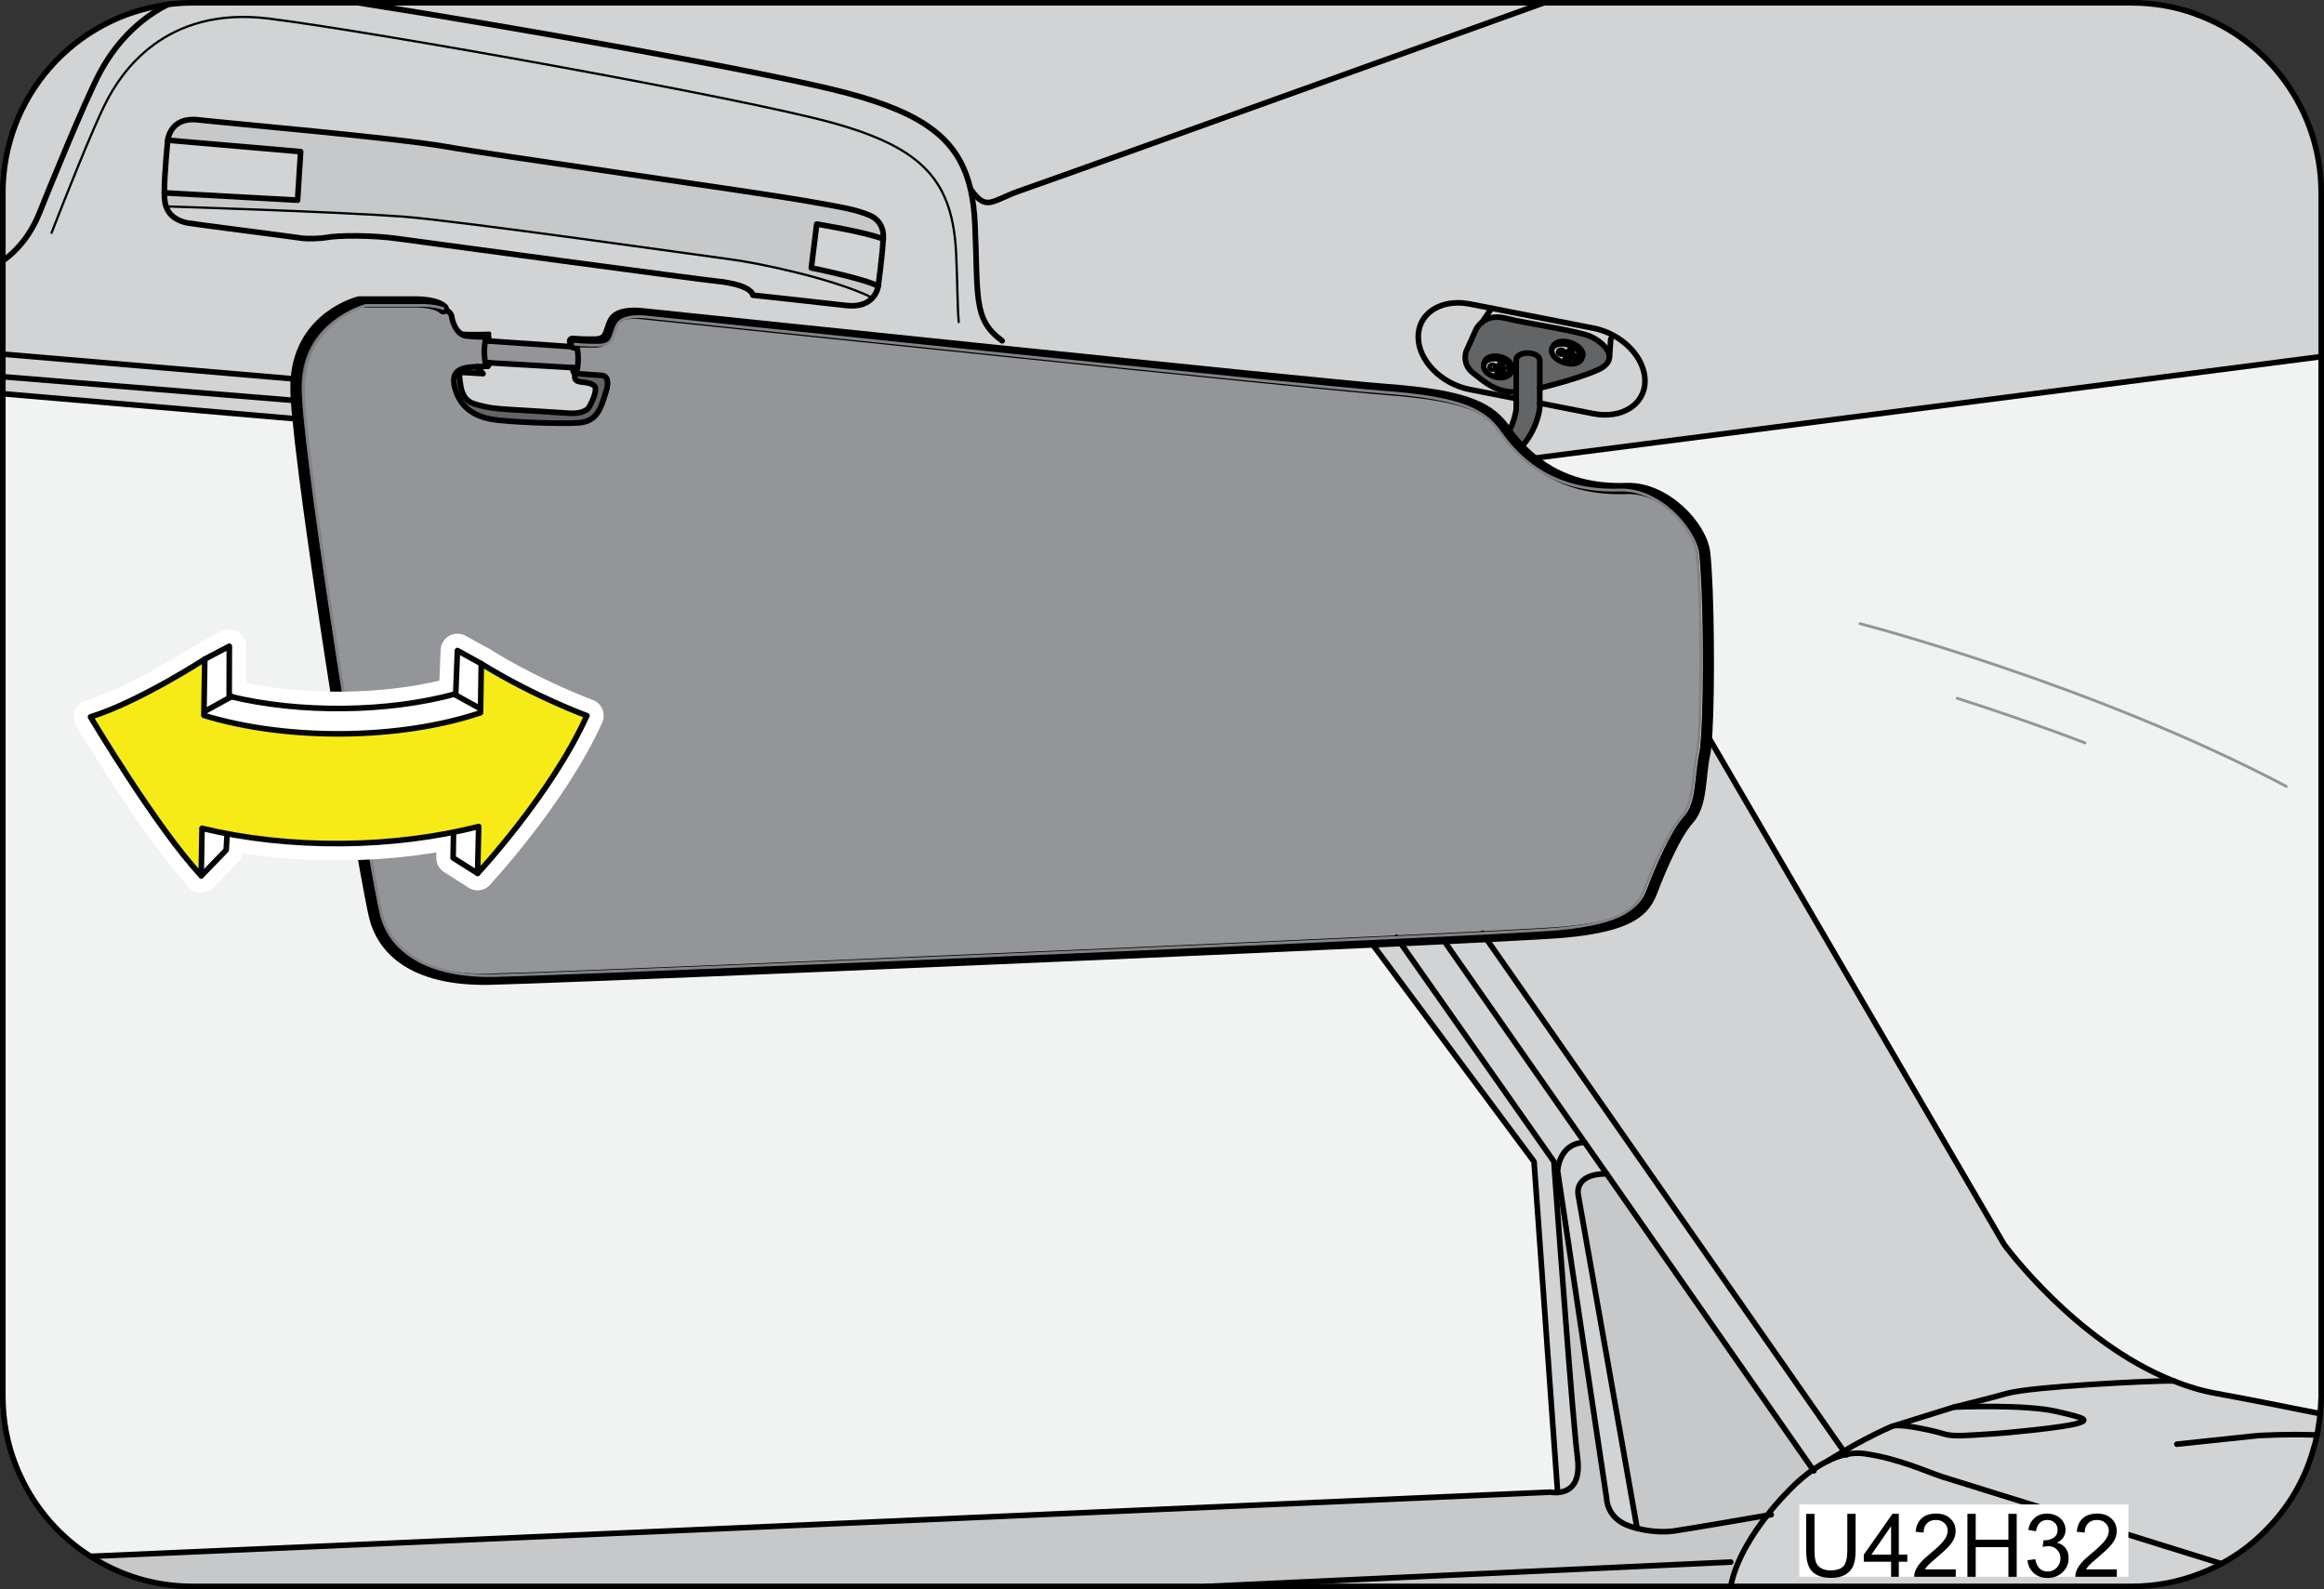<?xml version="1.0" encoding="utf-8"?>
<!-- Generator: Adobe Illustrator 16.0.0, SVG Export Plug-In . SVG Version: 6.00 Build 0)  -->
<!DOCTYPE svg PUBLIC "-//W3C//DTD SVG 1.0//EN" "http://www.w3.org/TR/2001/REC-SVG-20010904/DTD/svg10.dtd">
<svg version="1.0" xmlns="http://www.w3.org/2000/svg" xmlns:xlink="http://www.w3.org/1999/xlink" x="0px" y="0px"
	 width="207.14px" height="141.62px" viewBox="0 0 207.14 141.62" enable-background="new 0 0 207.14 141.62" xml:space="preserve">
<rect x="0" y="0" width="207.14" height="141.62" fill="#333333" stroke="none"/>
<g id="Layer_1">
</g>
<g id="Art">
	<g id="XMLID_1_">
		<g>
			<path fill="#D1D3D4" d="M174.184,125.389c0.353-0.013,6.274-0.248,9.054,0.379c2.87,0.641,2.975,0.797,1.749,1.124
				c-1.215,0.313-5.897,0.798-7.697,0.902c-1.813,0.104-3.132,0.26-3.992,0c-0.771-0.249-3.457-0.876-4.448-0.745l5.322-1.66
				C174.171,125.389,174.171,125.389,174.184,125.389z"/>
			<path fill="#D1D3D4" d="M166.135,129.532c3.092,0.431,5.622,1.634,7.006,2.078c0.613,0.195,12.197,3.803,24.852,7.735
				c-0.601,0.339-1.24,0.626-1.893,0.875c-1.892,0.745-3.966,1.149-6.117,1.149h-35.72c0.431-2.352,1.984-4.729,3.249-6.336
				c0.953-1.242,1.762-2.026,1.762-2.026s0.939-1.071,2.321-2.038c0.393-0.262,0.821-0.536,1.279-0.758
				c0.521-0.262,1.083-0.484,1.67-0.602C165.066,129.493,165.6,129.466,166.135,129.532z"/>
			<path fill="#D1D3D4" d="M168.471,127.179l0.143-0.065l0.171-0.052c0.013,0,0.038,0,0.064-0.013
				c0.991-0.131,3.678,0.496,4.448,0.745c0.86,0.26,2.179,0.104,3.992,0c1.8-0.104,6.482-0.589,7.697-0.902
				c1.226-0.327,1.121-0.483-1.749-1.124c-2.779-0.627-8.701-0.392-9.054-0.379c1.748-0.444,2.57-0.627,4.696-1.215
				c2.218-0.614,12.485-1.123,14.82-1.123h0.013c1.227,0.496,2.505,0.888,3.823,1.123c2.452,0.444,5.699,1.084,9.262,1.803
				c-0.04,0.432-0.092,0.85-0.17,1.269c-0.026,0.208-0.064,0.417-0.117,0.627c0,0.013,0,0.013,0,0.026
				c-0.092,0.47-0.209,0.928-0.353,1.372c-0.77,2.69-2.218,5.095-4.136,7.029c-0.652,0.679-1.356,1.294-2.113,1.843
				c-0.612,0.444-1.252,0.849-1.917,1.202c-12.654-3.933-24.238-7.54-24.852-7.735c-1.384-0.444-3.914-1.647-7.006-2.078
				c-0.535-0.065-1.069-0.039-1.591,0.078l-0.209-0.287C165.366,128.708,166.866,127.885,168.471,127.179z"/>
			<path fill="#D1D3D4" d="M164.335,129.323l0.209,0.287c-0.587,0.117-1.149,0.34-1.67,0.602
				C162.875,130.211,163.435,129.845,164.335,129.323z"/>
			<path fill="#D1D3D4" d="M152.125,65.426l26.496,45.459c0,0,6.339,8.703,15.08,12.166c-2.335,0-12.603,0.509-14.82,1.123
				c-2.126,0.588-2.948,0.771-4.696,1.215c-0.013,0-0.013,0-0.013,0l-5.322,1.66c-0.026,0.013-0.052,0.013-0.064,0.013l-0.171,0.052
				l-0.143,0.065c-1.605,0.706-3.105,1.528-4.136,2.144l-31.988-45.851c3.652-0.184,6.158-0.326,7.032-0.405
				c6.065-0.549,7.228-1.986,7.866-3.646c0.626-1.658,2.048-5.082,3.261-6.401c1.214-1.334,0.992-3.764,1.436-5.854
				C152.02,66.825,152.073,66.224,152.125,65.426z"/>
			<path fill="#F1F2F2" d="M151.942,49.276c-0.273-2.392-3.522-5.854-6.94-5.75c-2.634,0.091-5.74-0.353-8.492-2.666l70.381-9.082
				v39.997v52.659c0,0.104,0,0.196-0.015,0.3c-0.013,0.418-0.038,0.837-0.077,1.241c-3.563-0.719-6.81-1.358-9.262-1.803
				c-1.318-0.235-2.597-0.627-3.823-1.123h-0.013c-8.741-3.463-15.08-12.166-15.08-12.166l-26.496-45.459
				C152.373,61.337,152.294,52.333,151.942,49.276z"/>
			<path fill="#C7C8CA" d="M140.67,106.495c0,0-0.456-1.908,2.531-1.894l18.394,26.368c-1.382,0.967-2.321,2.038-2.321,2.038
				s-0.809,0.784-1.762,2.026c-1.5,0.26-7.332,1.267-8.311,1.396c-0.938,0.132-2.126,0.065-3.286-0.234L140.67,106.495z"/>
			<path fill="#D1D3D4" d="M138.832,104.352c0,0,0.078-2.469,2.413-2.548l1.957,2.797c-2.987-0.015-2.531,1.894-2.531,1.894
				l5.245,29.701c-0.222-0.053-0.443-0.117-0.665-0.196c-2.049-0.692-2.049-2.457-2.049-2.457L138.832,104.352z"/>
			<path fill="#D1D3D4" d="M140.684,31.858c0,0.104-0.118,0.169-0.248,0.169s-0.234-0.078-0.234-0.182
				c0-0.092,0.104-0.17,0.247-0.17C140.58,31.688,140.684,31.767,140.684,31.858z"/>
			<path fill="#D1D3D4" d="M139.509,31.898l0.274-0.602c0.039-0.078,0.156-0.118,0.248-0.091c0.091,0.04,0.13,0.131,0.091,0.222
				l-0.274,0.601c-0.025,0.066-0.104,0.105-0.182,0.092c-0.013,0-0.04,0-0.053-0.013C139.522,32.08,139.47,31.989,139.509,31.898z"
				/>
			<path fill="#D1D3D4" d="M139.993,30.8c-0.705-0.287-1.448-0.183-1.644,0.222l0.117-0.209c0.195-0.405,0.938-0.51,1.644-0.235
				c0.704,0.288,1.122,0.836,0.926,1.242l-0.092,0.156C141.076,31.584,140.658,31.062,139.993,30.8z"/>
			<path fill="#D1D3D4" d="M139.144,31.205c0.144,0,0.248,0.078,0.248,0.183c-0.013,0.091-0.117,0.169-0.248,0.169
				c-0.143-0.013-0.247-0.091-0.234-0.183C138.91,31.271,139.014,31.205,139.144,31.205z"/>
			<path fill="#C7C8CA" d="M107.548,141.37H17.157c-3.353,0-6.471-0.979-9.092-2.678l130.128-5.724c0,0,0.273,0.065,0.639,0.025
				c0.822-0.039,2.112-0.509,1.773-3.097c-0.431-3.292-1.734-21.39-2.048-25.532l0.274-0.013l4.37,29.19c0,0,0,1.765,2.049,2.457
				c0.222,0.079,0.443,0.144,0.665,0.196c1.16,0.3,2.348,0.366,3.286,0.234c0.979-0.13,6.811-1.137,8.311-1.396
				c-1.265,1.606-2.818,3.984-3.249,6.336H107.548z"/>
			<path fill="#D1D3D4" d="M138.505,103.516L124.69,83.837c1.37-0.065,2.675-0.131,3.888-0.183l12.667,18.149
				c-2.335,0.079-2.413,2.548-2.413,2.548l-0.274,0.013C138.532,103.816,138.505,103.516,138.505,103.516z"/>
			<path fill="#D1D3D4" d="M139.392,31.388c0-0.105-0.104-0.183-0.248-0.183c-0.13,0-0.234,0.065-0.234,0.169
				c-0.013,0.092,0.092,0.17,0.234,0.183C139.275,31.558,139.379,31.479,139.392,31.388z M140.436,32.028
				c0.13,0,0.248-0.065,0.248-0.169c0-0.091-0.104-0.17-0.235-0.183c-0.143,0-0.247,0.078-0.247,0.17
				C140.202,31.95,140.306,32.028,140.436,32.028z M140.918,32.042c-0.209,0.405-0.938,0.496-1.657,0.222
				c-0.704-0.274-1.121-0.836-0.912-1.241c0.195-0.405,0.938-0.509,1.644-0.222c0.665,0.262,1.083,0.784,0.951,1.176L140.918,32.042
				z M139.784,31.296l-0.274,0.602c-0.039,0.091,0.013,0.182,0.104,0.208c0.013,0.013,0.04,0.013,0.053,0.013
				c0.077,0.013,0.156-0.026,0.182-0.092l0.274-0.601c0.039-0.091,0-0.182-0.091-0.222C139.94,31.179,139.823,31.218,139.784,31.296
				z"/>
			<path fill="#D1D3D4" d="M136.731,103.516l-14.546-19.562c0.861-0.038,1.695-0.078,2.505-0.117l13.815,19.679
				c0,0,0.026,0.3,0.052,0.849c0.313,4.143,1.617,22.24,2.048,25.532c0.339,2.588-0.951,3.058-1.773,3.097L136.731,103.516z"/>
			<path fill="#D1D3D4" d="M31.924,0.25h105.681c-22.842,8.206-44.445,15.98-46.52,16.686c-2.7,0.902-3.144,2.013-4.592-0.117
				c-1.031-4.365-4.07-6.678-10.971-8.52C68.764,6.496,45.7,2.393,31.924,0.25z"/>
			<path fill="#D1D3D4" d="M86.493,16.819c1.448,2.13,1.892,1.019,4.592,0.117c2.075-0.706,23.678-8.48,46.52-16.686h52.378
				c1.982,0,3.887,0.339,5.647,0.967V1.23c6.55,2.313,11.26,8.584,11.26,15.955V31.78l-70.381,9.082
				c-0.339-0.274-0.679-0.588-0.991-0.928c1.579-1.712,1.722-3.62,1.722-3.62v-0.392l4.774,0.941
				c2.531,0.497,4.605-0.81,4.605-2.914s-2.049-4.208-4.593-4.704l-9.079-1.777l-1.931-0.379c-0.365-0.065-0.717-0.104-1.057-0.104
				c-2.035,0-3.549,1.215-3.549,3.019c-0.013,2.104,2.049,4.208,4.593,4.704l4.136,0.81v0.98c0,0-0.157,1.176-0.744,2.104
				c-0.065-0.092-0.13-0.17-0.196-0.262c-1.33-1.868-3.157-3.083-10.593-3.632c-3.013-0.222-18.902-1.843-34.375-3.437l0.091-0.902
				c-2.622-1.908-2.126-3.907-2.426-10.401C86.845,18.805,86.714,17.759,86.493,16.819z"/>
			<path fill="#636466" d="M134.396,38.601c0.587-0.928,0.744-2.104,0.744-2.104v-0.98v-0.588v-2.875
				c0-0.339,0.481-0.614,1.056-0.588c0.588,0.013,1.057,0.301,1.044,0.64v2.482v1.333v0.392c0,0-0.143,1.908-1.722,3.62
				C135.125,39.528,134.748,39.084,134.396,38.601z"/>
			<path fill="#D1D3D4" d="M134.266,33.191c-0.118,0.026-0.223-0.052-0.235-0.144c-0.013-0.092,0.064-0.183,0.196-0.196
				c0.117-0.013,0.221,0.052,0.234,0.144C134.474,33.086,134.383,33.178,134.266,33.191z"/>
			<path fill="#D1D3D4" d="M133.784,32.433c0.09,0.026,0.143,0.118,0.117,0.209l-0.157,0.627c-0.013,0.065-0.079,0.117-0.156,0.117
				c-0.013,0.014-0.025,0-0.053,0c-0.077-0.026-0.144-0.104-0.117-0.196l0.157-0.627C133.6,32.473,133.692,32.42,133.784,32.433z"/>
			<path fill="#D1D3D4" d="M133.236,32.695c0.013,0.091-0.079,0.183-0.196,0.196c-0.117,0.013-0.222-0.052-0.234-0.144
				c-0.015-0.092,0.064-0.183,0.194-0.196C133.117,32.538,133.221,32.603,133.236,32.695z"/>
			<path fill="#D1D3D4" d="M133.901,32.643c0.025-0.091-0.027-0.183-0.117-0.209c-0.092-0.013-0.184,0.04-0.209,0.131l-0.157,0.627
				c-0.026,0.091,0.04,0.17,0.117,0.196c0.027,0,0.04,0.014,0.053,0c0.077,0,0.144-0.052,0.156-0.117L133.901,32.643z
				 M134.031,33.047c0.013,0.091,0.117,0.17,0.235,0.144c0.117-0.013,0.208-0.104,0.195-0.196c-0.014-0.091-0.117-0.157-0.234-0.144
				C134.095,32.864,134.018,32.956,134.031,33.047z M132.257,32.473c0.117-0.418,0.755-0.627,1.435-0.445
				c0.665,0.183,1.122,0.68,1.004,1.111c-0.13,0.431-0.77,0.627-1.447,0.444C132.583,33.4,132.125,32.904,132.257,32.473z
				 M133.04,32.891c0.117-0.013,0.209-0.104,0.196-0.196c-0.015-0.092-0.119-0.157-0.236-0.144c-0.13,0.013-0.209,0.104-0.194,0.196
				C132.818,32.838,132.922,32.904,133.04,32.891z"/>
			<path fill="#D1D3D4" d="M132.948,27.468l9.079,1.777c2.544,0.496,4.593,2.601,4.593,4.704s-2.074,3.41-4.605,2.914l-4.774-0.941
				v-1.333c0.691-0.169,3.326-0.836,5.049-1.567c2.335-0.98,0.587-2.561-0.535-3.045c-1.121-0.496-5.558-1.124-7.579-1.621
				c-0.991-0.248-1.657,0.014-2.062,0.34L132.948,27.468z"/>
			<path fill="#D1D3D4" d="M141.245,101.804l-12.667-18.149c1.356-0.065,2.622-0.13,3.77-0.183l31.988,45.851
				c-0.9,0.522-1.461,0.889-1.461,0.889c-0.458,0.222-0.887,0.496-1.279,0.758l-18.394-26.368L141.245,101.804z"/>
			<path fill="#D1D3D4" d="M133.692,32.028c-0.68-0.182-1.317,0.026-1.435,0.445l0.064-0.222c0.117-0.431,0.77-0.627,1.435-0.444
				c0.679,0.183,1.122,0.679,1.005,1.11l-0.065,0.222C134.814,32.708,134.357,32.211,133.692,32.028z"/>
			<path fill="#636466" d="M138.349,31.022c-0.209,0.405,0.208,0.967,0.912,1.241c0.719,0.274,1.448,0.183,1.657-0.222l0.025-0.066
				l0.092-0.156c0.196-0.405-0.222-0.954-0.926-1.242c-0.705-0.274-1.448-0.169-1.644,0.235L138.349,31.022z M134.761,32.917
				c0.117-0.431-0.326-0.927-1.005-1.11c-0.665-0.183-1.317,0.013-1.435,0.444l-0.064,0.222c-0.132,0.431,0.326,0.928,0.991,1.11
				c0.678,0.183,1.317-0.013,1.447-0.444L134.761,32.917z M131.317,33.256c-1.057-0.81-0.639-1.934-0.639-1.934l0.848-1.894
				c0,0,0.156-0.393,0.574-0.719l0.013-0.013c0.404-0.327,1.07-0.588,2.062-0.34c2.021,0.497,6.458,1.125,7.579,1.621
				c1.122,0.484,2.87,2.065,0.535,3.045c-1.723,0.731-4.357,1.398-5.049,1.567v-2.482c0.013-0.339-0.456-0.627-1.044-0.64
				c-0.574-0.026-1.056,0.249-1.056,0.588v2.875C133.353,34.994,132.334,34.054,131.317,33.256z"/>
			<path fill="#D1D3D4" d="M131.526,29.428l-0.848,1.894c0,0-0.418,1.124,0.639,1.934c1.018,0.797,2.036,1.738,3.823,1.673v0.588
				l-4.136-0.81c-2.544-0.497-4.605-2.601-4.593-4.704c0-1.803,1.514-3.019,3.549-3.019c0.34,0,0.691,0.04,1.057,0.104l1.931,0.379
				l-0.835,1.228l-0.013,0.013C131.682,29.036,131.526,29.428,131.526,29.428z"/>
			<path fill="#D1D3D4" d="M124.482,83.538c2.908-0.132,5.492-0.262,7.656-0.366l0.209,0.301c-1.147,0.053-2.413,0.117-3.77,0.183
				c-1.213,0.052-2.518,0.117-3.888,0.183L124.482,83.538z"/>
			<path fill="#F1F2F2" d="M122.185,83.955l14.546,19.562l2.101,29.478c-0.365,0.04-0.639-0.025-0.639-0.025L8.064,138.692
				c-2.727-1.726-4.906-4.234-6.262-7.187c-0.144-0.302-0.274-0.602-0.391-0.915c-0.757-1.908-1.161-3.985-1.161-6.154v-89.35
				l26.129,2.234l0.183-0.013c1.018,10.597,6.066,41.645,6.875,44.545c0.874,3.188,3.966,5.514,10.136,5.409
				C48.166,87.183,95.729,85.196,122.185,83.955z"/>
			<path fill="#D1D3D4" d="M72.795,19.967c0,0,4.422,0.719,5.922,1.333c-0.052,1.32-0.443,4.194-0.443,4.194
				c-1.331-0.692-5.961-1.62-5.961-1.62L72.795,19.967z"/>
			<path fill="#939598" d="M57.598,28.252c0,0,59.539,6.246,65.645,6.69c7.356,0.536,9.157,1.738,10.475,3.593
				c3.144,4.469,7.306,5.24,10.685,5.135c3.379-0.104,6.601,3.306,6.874,5.684c0.405,3.606,0.431,15.614,0,17.692
				c-0.443,2.078-0.222,4.482-1.422,5.789c-1.2,1.319-2.621,4.704-3.234,6.338c-0.627,1.633-1.774,3.058-7.775,3.606
				c-0.848,0.077-3.223,0.209-6.706,0.392c-2.164,0.104-4.748,0.234-7.656,0.366c-25.504,1.215-75.703,3.305-80.413,3.396
				c-6.105,0.104-9.158-2.194-10.032-5.356c-0.874-3.177-6.875-40.311-6.979-46.636c-0.104-6.337,5.558-7.722,5.558-7.722h5.127
				c0,0,1.017,0,1.748,0.274c0.013,0.013,0.013,0.013,0.026,0.026c0.378,0.131,0.678,0.353,0.744,0.679
				c0.065,0.458,0.287,1.059,0.666,1.424h0.013c0.169,0.183,0.378,0.288,0.613,0.314c0.705,0.091,1.748,0.091,1.891,0.091
				c-0.078,0-0.143,0.131-0.182,0.34c-0.052,0.235-0.092,0.588-0.092,0.967c0,0.379,0.04,0.731,0.092,0.966
				c0.039,0.209,0.104,0.34,0.182,0.34c-0.274,0.026-0.6,0.013-0.939,0.039c-1.174,0.026-2.427,0.197-1.957,1.895
				c0.508,1.869,1.891,2.535,3.248,2.783c1.344,0.248,6.223,0.445,7.853,0.314c1.618-0.145,1.931-1.359,2.375-2.81
				c0.456-1.463-0.418-1.411-0.418-1.411l-2.335-0.17c0.078-0.026,0.144-0.208,0.195-0.496c0.04-0.222,0.065-0.497,0.065-0.797
				c0-0.444-0.052-0.836-0.13-1.071c-0.039-0.131-0.091-0.223-0.144-0.235v-0.014c0,0,0.717,0.118,2.126,0.092
				c1.396-0.026,1.148-0.928,1.657-1.855C55.549,27.978,57.598,28.252,57.598,28.252z"/>
			<path fill="#D1D3D4" d="M51.022,32.76l0.443,0.026c-0.052,0.288-0.117,0.47-0.195,0.496h-0.013l-0.013,0.014
				C51.153,33.296,51.075,33.086,51.022,32.76z"/>
			<path fill="#D1D3D4" d="M57.245,27.952c0,0,15.772,1.646,31.987,3.319c15.472,1.594,31.362,3.214,34.375,3.437
				c7.436,0.549,9.263,1.764,10.593,3.632c0.066,0.092,0.131,0.169,0.196,0.262c0.352,0.483,0.729,0.927,1.122,1.333
				c0.313,0.339,0.652,0.653,0.991,0.928c2.752,2.313,5.858,2.757,8.492,2.666c3.418-0.104,6.667,3.358,6.94,5.75
				c0.353,3.057,0.431,12.061,0.183,16.15c-0.052,0.798-0.104,1.399-0.183,1.738c-0.443,2.091-0.222,4.521-1.436,5.854
				c-1.213,1.319-2.635,4.743-3.261,6.401c-0.639,1.66-1.801,3.098-7.866,3.646c-0.874,0.079-3.38,0.222-7.032,0.405l-0.209-0.301
				c3.483-0.183,5.858-0.314,6.706-0.392c6.001-0.549,7.148-1.974,7.775-3.606c0.613-1.634,2.034-5.019,3.234-6.338
				c1.2-1.307,0.979-3.711,1.422-5.789c0.431-2.078,0.405-14.086,0-17.692c-0.273-2.378-3.495-5.789-6.874-5.684
				c-3.379,0.105-7.541-0.666-10.685-5.135c-1.317-1.855-3.118-3.058-10.475-3.593c-6.106-0.444-65.645-6.69-65.645-6.69
				s-2.048-0.274-2.557,0.653c-0.509,0.928-0.261,1.83-1.657,1.855c-1.409,0.026-2.126-0.092-2.126-0.092v0.014h-0.013
				c-0.026,0-0.065,0.026-0.091,0.065l-0.131-0.339c0.3,0.026,0.966,0.078,1.97,0.065c1.408-0.026,1.161-0.928,1.669-1.868
				C55.171,27.664,57.245,27.952,57.245,27.952z"/>
			<path fill="#D1D3D4" d="M51.257,30.683c0.052,0.013,0.104,0.104,0.144,0.235l-0.313-0.014c0.013-0.065,0.039-0.117,0.065-0.157
				c0.026-0.039,0.065-0.065,0.091-0.065H51.257z"/>
			<path fill="#D1D3D4" d="M43.457,30.029c0.078,0.013,0.13,0.157,0.195,0.366l-0.391-0.026c0.039-0.209,0.104-0.34,0.182-0.34
				H43.457z"/>
			<path fill="#D1D3D4" d="M43.261,32.302l0.365,0.026c-0.052,0.183-0.104,0.3-0.169,0.314h-0.014
				C43.365,32.643,43.3,32.512,43.261,32.302z"/>
			<path fill="#939598" d="M43.652,30.395l7.436,0.51l0.313,0.014c0.078,0.235,0.13,0.627,0.13,1.071c0,0.3-0.026,0.575-0.065,0.797
				l-0.443-0.026l-7.396-0.431l-0.365-0.026c-0.052-0.235-0.092-0.587-0.092-0.966c0-0.379,0.04-0.732,0.092-0.967L43.652,30.395z"
				/>
			<path fill="#D1D3D4" d="M50.749,36.824c-0.613-0.04-4.475-0.288-5.453-0.34c-0.979-0.065-1.748-0.104-3.026-0.497
				s-1.213-1.842-1.305-2.326c-0.091-0.496,0.326-0.47,0.326-0.47l1.761,0.105l-0.548-0.615c0.339-0.026,0.665-0.013,0.939-0.039
				h0.014c0.065-0.014,0.117-0.131,0.169-0.314l7.396,0.431c0.052,0.327,0.131,0.536,0.222,0.536l0.013-0.014
				c-0.235,1.098,0.874,0.523,1.67,1.059c0.417,0.274-0.144,1.438-0.391,1.895C52.236,36.771,51.349,36.863,50.749,36.824z"/>
			<path fill="#636466" d="M53.605,33.453c0,0,0.874-0.052,0.418,1.411c-0.444,1.45-0.757,2.665-2.375,2.81
				c-1.63,0.131-6.509-0.066-7.853-0.314c-1.357-0.249-2.74-0.915-3.248-2.783c-0.47-1.698,0.783-1.869,1.957-1.895l0.548,0.615
				l-1.761-0.105c0,0-0.417-0.026-0.326,0.47c0.091,0.484,0.026,1.934,1.305,2.326s2.048,0.432,3.026,0.497
				c0.979,0.052,4.84,0.3,5.453,0.34c0.6,0.039,1.487-0.052,1.788-0.588c0.248-0.458,0.809-1.621,0.391-1.895
				c-0.796-0.535-1.905,0.04-1.67-1.059h0.013L53.605,33.453z"/>
			<path fill="#636466" d="M44.069,86.934c4.709-0.092,54.909-2.182,80.413-3.396l0.208,0.3c-0.81,0.039-1.644,0.079-2.505,0.117
				c-26.456,1.241-74.02,3.229-78.611,3.307c-6.17,0.104-9.263-2.222-10.136-5.409c-0.809-2.9-5.857-33.948-6.875-44.545
				c-0.065-0.601-0.104-1.15-0.131-1.607h-0.013c-0.013-0.392-0.04-0.718-0.04-0.993c0-0.327,0-0.627,0.026-0.928
				c0.418-5.605,5.596-6.874,5.596-6.874h5.18c0,0,1.683,0,2.309,0.588c-0.731-0.274-1.748-0.274-1.748-0.274h-5.127
				c0,0-5.662,1.385-5.558,7.722c0.104,6.325,6.105,43.459,6.979,46.636C34.911,84.74,37.964,87.039,44.069,86.934z"/>
			<path fill="#D1D3D4" d="M26.797,13.513l-0.274,4.325l-11.872-0.653c-0.013-1.672,0.3-4.691,0.3-4.691L26.797,13.513z"/>
			<path fill="#D1D3D4" d="M26.379,34.707c0,0.274,0.026,0.601,0.04,0.993L0.25,33.57v-2.012l26.129,2.222h0.026
				C26.379,34.08,26.379,34.38,26.379,34.707z"/>
			<path fill="#C7C8CA" d="M77.557,19.209c0.444,0.183,1.188,0.732,1.175,1.895c0,0.065,0,0.117-0.014,0.196
				c-1.5-0.614-5.922-1.333-5.922-1.333l-0.482,3.907c0,0,4.631,0.928,5.961,1.62c0,0-0.065,0.562-0.509,1.046
				c-3.522-1.738-10.345-3.136-12.706-3.437c-2.349-0.301-24.069-3.411-29.157-3.803C29.811,18.857,14.965,18.4,14.965,18.4
				l-0.144,0.052c-0.078-0.209-0.13-0.458-0.157-0.732c-0.013-0.157-0.013-0.327-0.013-0.536l11.872,0.653l0.274-4.325
				l-11.845-1.019c0,0,0.195-2.104,2.688-1.816c2.492,0.288,17.807,1.621,22.111,2.391c4.306,0.771,28.048,4.116,31.87,4.795
				C75.457,18.531,76.37,18.7,77.557,19.209z"/>
			<path fill="#D1D3D4" d="M35.903,19.301c5.088,0.392,26.808,3.501,29.157,3.803c2.361,0.3,9.184,1.698,12.706,3.437
				c-0.391,0.444-1.109,0.823-2.361,0.679c-2.217-0.262-8.297-0.915-8.297-0.915c-0.248-0.993-3.157-1.241-3.157-1.241
				c-1.018-0.079-26.691-3.542-28.452-3.79c-2.23-0.327-5.427-0.313-6.444-0.104c-0.404,0.079-1.657,0.144-2.257,0.04
				c-0.613-0.104-9.771-1.268-10.11-1.346c-0.3-0.078-1.448-0.287-1.866-1.411l0.144-0.052C14.965,18.4,29.811,18.857,35.903,19.301
				z"/>
			<path fill="#D1D3D4" d="M8.873,6.522C7.542,9.044,4.268,17.08,3.524,18.949c-0.834,2.077-2.048,3.423-3.274,4.299v-6.063
				c0-8.598,6.392-15.707,14.688-16.777C11.495,2.158,9.695,4.98,8.873,6.522z"/>
			<path fill="#D1D3D4" d="M35.499,21.274c1.761,0.249,27.434,3.711,28.452,3.79c0,0,2.909,0.248,3.157,1.241
				c0,0,6.08,0.653,8.297,0.915c1.252,0.144,1.97-0.235,2.361-0.679c0.443-0.484,0.509-1.046,0.509-1.046s0.391-2.875,0.443-4.194
				c0.014-0.079,0.014-0.131,0.014-0.196c0.013-1.163-0.731-1.712-1.175-1.895c-1.187-0.509-2.1-0.679-5.936-1.346
				c-3.822-0.679-27.564-4.024-31.87-4.795c-4.305-0.771-19.62-2.104-22.111-2.391c-2.492-0.288-2.688,1.816-2.688,1.816
				s-0.313,3.019-0.3,4.691c0,0.209,0,0.379,0.013,0.536c0.026,0.274,0.079,0.522,0.157,0.732c0.418,1.124,1.566,1.333,1.866,1.411
				c0.339,0.079,9.497,1.242,10.11,1.346c0.6,0.104,1.853,0.039,2.257-0.04C30.071,20.961,33.268,20.947,35.499,21.274z
				 M89.232,31.271c-16.215-1.673-31.987-3.319-31.987-3.319s-2.074-0.288-2.583,0.653c-0.509,0.94-0.261,1.842-1.669,1.868
				c-1.004,0.013-1.67-0.039-1.97-0.065l0.131,0.339c-0.026,0.04-0.052,0.092-0.065,0.157l-7.436-0.51
				c-0.065-0.208-0.117-0.353-0.195-0.366h-0.014c-0.143,0-1.187,0-1.891-0.091c-0.235-0.026-0.444-0.131-0.613-0.314h-0.013
				c-0.378-0.366-0.6-0.967-0.666-1.424c-0.065-0.327-0.365-0.548-0.744-0.679c-0.013-0.014-0.013-0.014-0.026-0.026
				c-0.626-0.588-2.309-0.588-2.309-0.588h-5.18c0,0-5.178,1.268-5.596,6.874h-0.026L0.25,31.558v-8.31
				c1.226-0.875,2.439-2.222,3.274-4.299C4.268,17.08,7.542,9.044,8.873,6.522c0.822-1.542,2.623-4.364,6.066-6.115
				c0-0.014,0.014-0.014,0.014-0.014h0.013c0.718-0.091,1.448-0.144,2.192-0.144h14.767C45.7,2.393,68.764,6.496,75.522,8.299
				c6.901,1.842,9.94,4.155,10.971,8.52c0.221,0.94,0.352,1.986,0.404,3.148c0.3,6.495-0.196,8.494,2.426,10.401L89.232,31.271z"/>
			<path fill="#D1D3D4" d="M26.419,35.7h0.013c0.026,0.458,0.066,1.006,0.131,1.607l-0.183,0.013L0.25,35.086V33.57L26.419,35.7z"/>
		</g>
		<g>
			<path fill="none" stroke="#000000" stroke-width="0.5" stroke-linecap="round" stroke-linejoin="round" d="M14.965,0.394
				c0.718-0.091,1.448-0.144,2.192-0.144h14.767h105.681h52.378c1.982,0,3.887,0.339,5.647,0.967V1.23
				c6.55,2.313,11.26,8.584,11.26,15.955V31.78v39.997v52.659c0,0.104,0,0.196-0.015,0.3c-0.013,0.418-0.038,0.837-0.077,1.241
				c-0.04,0.432-0.092,0.85-0.17,1.269c-0.026,0.208-0.064,0.417-0.117,0.627c0,0.013,0,0.013,0,0.026
				c-0.092,0.47-0.209,0.928-0.353,1.372c-0.77,2.69-2.218,5.095-4.136,7.029c-0.652,0.679-1.356,1.294-2.113,1.843
				c-0.612,0.444-1.252,0.849-1.917,1.202c-0.601,0.339-1.24,0.626-1.893,0.875c-1.892,0.745-3.966,1.149-6.117,1.149h-35.72
				h-46.715H17.157c-3.353,0-6.471-0.979-9.092-2.678c-2.727-1.726-4.906-4.234-6.262-7.187c-0.144-0.302-0.274-0.602-0.391-0.915
				c-0.757-1.908-1.161-3.985-1.161-6.154v-89.35V33.57v-2.012v-8.31v-6.063c0-8.598,6.392-15.707,14.688-16.777"/>
			
				<path fill="none" stroke="#000000" stroke-width="0.5" stroke-linecap="round" stroke-linejoin="round" stroke-miterlimit="10" d="
				M132.113,28.696c0.404-0.327,1.07-0.588,2.062-0.34c2.021,0.497,6.458,1.125,7.579,1.621c1.122,0.484,2.87,2.065,0.535,3.045
				c-1.723,0.731-4.357,1.398-5.049,1.567"/>
			
				<path fill="none" stroke="#000000" stroke-width="0.5" stroke-linecap="round" stroke-linejoin="round" stroke-miterlimit="10" d="
				M135.14,34.929c-1.787,0.065-2.806-0.875-3.823-1.673c-1.057-0.81-0.639-1.934-0.639-1.934l0.848-1.894
				c0,0,0.156-0.393,0.574-0.719"/>
			
				<polyline fill="none" stroke="#000000" stroke-width="0.5" stroke-linecap="round" stroke-linejoin="round" stroke-miterlimit="10" points="
				132.948,27.468 132.113,28.696 132.1,28.709 			"/>
			
				<line fill="none" stroke="#000000" stroke-width="0.5" stroke-linecap="round" stroke-linejoin="round" stroke-miterlimit="10" x1="143.449" y1="31.858" x2="143.567" y2="30.212"/>
			
				<path fill="none" stroke="#000000" stroke-width="0.5" stroke-linecap="round" stroke-linejoin="round" stroke-miterlimit="10" d="
				M137.24,35.922l4.774,0.941c2.531,0.497,4.605-0.81,4.605-2.914s-2.049-4.208-4.593-4.704l-9.079-1.777l-1.931-0.379
				c-0.365-0.065-0.717-0.104-1.057-0.104c-2.035,0-3.549,1.215-3.549,3.019c-0.013,2.104,2.049,4.208,4.593,4.704l4.136,0.81"/>
			
				<path fill="none" stroke="#000000" stroke-width="0.5" stroke-linecap="round" stroke-linejoin="round" stroke-miterlimit="10" d="
				M40.938,29.624c0.169,0.183,0.378,0.288,0.613,0.314c0.705,0.091,1.748,0.091,1.891,0.091"/>
			
				<path fill="none" stroke="#000000" stroke-width="0.5" stroke-linecap="round" stroke-linejoin="round" stroke-miterlimit="10" d="
				M39.517,27.521c0.378,0.131,0.678,0.353,0.744,0.679c0.065,0.458,0.287,1.059,0.666,1.424"/>
			
				<path fill="none" stroke="#000000" stroke-width="0.25" stroke-linecap="round" stroke-linejoin="round" stroke-miterlimit="10" d="
				M40.926,29.624h0.013c0.026,0.013,0.052,0.026,0.091,0.026c0.757,0.091,2.623,0.026,2.623,0.026v0.496"/>
			<path fill="none" stroke="#000000" stroke-linecap="round" stroke-linejoin="round" stroke-miterlimit="10" d="M26.419,35.7
				c-0.013-0.392-0.04-0.718-0.04-0.993c0-0.327,0-0.627,0.026-0.928c0.418-5.605,5.596-6.874,5.596-6.874h5.18
				c0,0,1.683,0,2.309,0.588c0.013,0.013,0.013,0.013,0.026,0.026"/>
			<path fill="none" stroke="#000000" stroke-linecap="round" stroke-linejoin="round" stroke-miterlimit="10" d="M51.153,30.748
				l-0.131-0.339c0.3,0.026,0.966,0.078,1.97,0.065c1.408-0.026,1.161-0.928,1.669-1.868c0.509-0.941,2.583-0.653,2.583-0.653
				s15.772,1.646,31.987,3.319c15.472,1.594,31.362,3.214,34.375,3.437c7.436,0.549,9.263,1.764,10.593,3.632
				c0.066,0.092,0.131,0.169,0.196,0.262c0.352,0.483,0.729,0.927,1.122,1.333c0.313,0.339,0.652,0.653,0.991,0.928
				c2.752,2.313,5.858,2.757,8.492,2.666c3.418-0.104,6.667,3.358,6.94,5.75c0.353,3.057,0.431,12.061,0.183,16.15
				c-0.052,0.798-0.104,1.399-0.183,1.738c-0.443,2.091-0.222,4.521-1.436,5.854c-1.213,1.319-2.635,4.743-3.261,6.401
				c-0.639,1.66-1.801,3.098-7.866,3.646c-0.874,0.079-3.38,0.222-7.032,0.405c-1.147,0.053-2.413,0.117-3.77,0.183
				c-1.213,0.052-2.518,0.117-3.888,0.183c-0.81,0.039-1.644,0.079-2.505,0.117c-26.456,1.241-74.02,3.229-78.611,3.307
				c-6.17,0.104-9.263-2.222-10.136-5.409c-0.809-2.9-5.857-33.948-6.875-44.545c-0.065-0.601-0.104-1.15-0.131-1.607"/>
			
				<path fill="none" stroke="#000000" stroke-width="0.5" stroke-linecap="round" stroke-linejoin="round" stroke-miterlimit="10" d="
				M51.257,33.282l-0.013,0.014c-0.091,0-0.169-0.209-0.222-0.536"/>
			
				<path fill="none" stroke="#000000" stroke-width="0.5" stroke-linecap="round" stroke-linejoin="round" stroke-miterlimit="10" d="
				M51.088,30.904c0.013-0.065,0.039-0.117,0.065-0.157c0.026-0.039,0.065-0.065,0.091-0.065h0.013
				c0.052,0.013,0.104,0.104,0.144,0.235c0.078,0.235,0.13,0.627,0.13,1.071c0,0.3-0.026,0.575-0.065,0.797
				c-0.052,0.288-0.117,0.47-0.195,0.496"/>
			
				<path fill="none" stroke="#000000" stroke-width="0.5" stroke-linecap="round" stroke-linejoin="round" stroke-miterlimit="10" d="
				M43.457,32.643c0.065-0.014,0.117-0.131,0.169-0.314"/>
			
				<path fill="none" stroke="#000000" stroke-width="0.5" stroke-linecap="round" stroke-linejoin="round" stroke-miterlimit="10" d="
				M43.652,30.395c-0.065-0.208-0.117-0.353-0.195-0.366h-0.014c-0.078,0-0.143,0.131-0.182,0.34
				c-0.052,0.235-0.092,0.588-0.092,0.967c0,0.379,0.04,0.731,0.092,0.966c0.039,0.209,0.104,0.34,0.182,0.34"/>
			
				<polyline fill="none" stroke="#000000" stroke-width="0.5" stroke-linecap="round" stroke-linejoin="round" stroke-miterlimit="10" points="
				51.401,30.918 51.088,30.904 43.652,30.395 43.261,30.369 			"/>
			
				<polyline fill="none" stroke="#000000" stroke-width="0.5" stroke-linecap="round" stroke-linejoin="round" stroke-miterlimit="10" points="
				43.261,32.302 43.626,32.329 51.022,32.76 51.466,32.786 			"/>
			
				<path fill="none" stroke="#000000" stroke-width="0.5" stroke-linecap="round" stroke-linejoin="round" stroke-miterlimit="10" d="
				M51.257,33.282h0.013l2.335,0.17c0,0,0.874-0.052,0.418,1.411c-0.444,1.45-0.757,2.665-2.375,2.81
				c-1.63,0.131-6.509-0.066-7.853-0.314c-1.357-0.249-2.74-0.915-3.248-2.783c-0.47-1.698,0.783-1.869,1.957-1.895
				c0.339-0.026,0.665-0.013,0.939-0.039h0.014"/>
			
				<path fill="none" stroke="#000000" stroke-width="0.5" stroke-linecap="round" stroke-linejoin="round" stroke-miterlimit="10" d="
				M42.504,32.668v0.013l0.548,0.615l-1.761-0.105c0,0-0.417-0.026-0.326,0.47c0.091,0.484,0.026,1.934,1.305,2.326
				s2.048,0.432,3.026,0.497c0.979,0.052,4.84,0.3,5.453,0.34c0.6,0.039,1.487-0.052,1.788-0.588
				c0.248-0.458,0.809-1.621,0.391-1.895c-0.796-0.535-1.905,0.04-1.67-1.059"/>
			
				<path fill="none" stroke="#000000" stroke-width="0.5" stroke-linecap="round" stroke-linejoin="round" stroke-miterlimit="10" d="
				M86.493,16.819c1.448,2.13,1.892,1.019,4.592,0.117c2.075-0.706,23.678-8.48,46.52-16.686"/>
			
				<line fill="none" stroke="#000000" stroke-width="0.5" stroke-linecap="round" stroke-linejoin="round" stroke-miterlimit="10" x1="26.379" y1="33.779" x2="0.25" y2="31.558"/>
			
				<polyline fill="none" stroke="#000000" stroke-width="0.5" stroke-linecap="round" stroke-linejoin="round" stroke-miterlimit="10" points="
				26.432,35.7 26.419,35.7 0.25,33.57 			"/>
			
				<line fill="none" stroke="#000000" stroke-width="0.5" stroke-linecap="round" stroke-linejoin="round" stroke-miterlimit="10" x1="26.379" y1="37.32" x2="0.25" y2="35.086"/>
			
				<path fill="none" stroke="#000000" stroke-width="0.5" stroke-linecap="round" stroke-linejoin="round" stroke-miterlimit="10" d="
				M14.952,12.494c0,0,0.195-2.104,2.688-1.816c2.492,0.288,17.807,1.621,22.111,2.391c4.306,0.771,28.048,4.116,31.87,4.795
				c3.835,0.667,4.749,0.836,5.936,1.346c0.444,0.183,1.188,0.732,1.175,1.895c0,0.065,0,0.117-0.014,0.196
				c-0.052,1.32-0.443,4.194-0.443,4.194s-0.065,0.562-0.509,1.046c-0.391,0.444-1.109,0.823-2.361,0.679
				c-2.217-0.262-8.297-0.915-8.297-0.915c-0.248-0.993-3.157-1.241-3.157-1.241c-1.018-0.079-26.691-3.542-28.452-3.79
				c-2.23-0.327-5.427-0.313-6.444-0.104c-0.404,0.079-1.657,0.144-2.257,0.04c-0.613-0.104-9.771-1.268-10.11-1.346
				c-0.3-0.078-1.448-0.287-1.866-1.411c-0.078-0.209-0.13-0.458-0.157-0.732c-0.013-0.157-0.013-0.327-0.013-0.536
				C14.639,15.512,14.952,12.494,14.952,12.494z"/>
			
				<polyline fill="none" stroke="#000000" stroke-width="0.5" stroke-linecap="round" stroke-linejoin="round" stroke-miterlimit="10" points="
				14.952,12.494 26.797,13.513 26.523,17.838 14.652,17.185 			"/>
			
				<path fill="none" stroke="#000000" stroke-width="0.5" stroke-linecap="round" stroke-linejoin="round" stroke-miterlimit="10" d="
				M78.731,21.3h-0.014c-1.5-0.614-5.922-1.333-5.922-1.333l-0.482,3.907c0,0,4.631,0.928,5.961,1.62"/>
			
				<path fill="none" stroke="#000000" stroke-width="0.5" stroke-linecap="round" stroke-linejoin="round" stroke-miterlimit="10" d="
				M0.25,23.248c1.226-0.875,2.439-2.222,3.274-4.299C4.268,17.08,7.542,9.044,8.873,6.522c0.822-1.542,2.623-4.364,6.066-6.115
				c0-0.014,0.014-0.014,0.014-0.014h0.013"/>
			
				<path fill="none" stroke="#000000" stroke-width="0.5" stroke-linecap="round" stroke-linejoin="round" stroke-miterlimit="10" d="
				M31.924,0.25C45.7,2.393,68.764,6.496,75.522,8.299c6.901,1.842,9.94,4.155,10.971,8.52c0.221,0.94,0.352,1.986,0.404,3.148
				c0.3,6.495-0.196,8.494,2.426,10.401"/>
			
				<path fill="none" stroke="#000000" stroke-width="0.2" stroke-linecap="round" stroke-linejoin="round" stroke-miterlimit="10" d="
				M4.594,20.751c1.095-2.822,3.692-9.369,4.84-11.603c1.291-2.561,5.192-8.676,14.571-7.487c9.393,1.176,42.007,7.03,50.173,9.278
				c8.167,2.26,10.762,5.227,11.05,11.772c0.117,2.627,0.104,4.535,0.222,5.985"/>
			
				<line fill="none" stroke="#000000" stroke-width="0.5" stroke-linecap="round" stroke-linejoin="round" stroke-miterlimit="10" x1="206.89" y1="31.78" x2="136.509" y2="40.861"/>
			
				<path fill="none" stroke="#000000" stroke-width="0.5" stroke-linecap="round" stroke-linejoin="round" stroke-miterlimit="10" d="
				M134.696,33.139c-0.13,0.431-0.77,0.627-1.447,0.444c-0.665-0.183-1.123-0.679-0.991-1.11c0.117-0.418,0.755-0.627,1.435-0.445
				C134.357,32.211,134.814,32.708,134.696,33.139z"/>
			
				<path fill="none" stroke="#000000" stroke-width="0.5" stroke-linecap="round" stroke-linejoin="round" stroke-miterlimit="10" d="
				M134.696,33.139l0.065-0.222c0.117-0.431-0.326-0.927-1.005-1.11c-0.665-0.183-1.317,0.013-1.435,0.444l-0.064,0.222"/>
			
				<path fill="none" stroke="#000000" stroke-width="0.5" stroke-linecap="round" stroke-linejoin="round" stroke-miterlimit="10" d="
				M133.587,33.387c-0.013,0.014-0.025,0-0.053,0c-0.077-0.026-0.144-0.104-0.117-0.196l0.157-0.627
				c0.025-0.091,0.117-0.144,0.209-0.131c0.09,0.026,0.143,0.118,0.117,0.209l-0.157,0.627
				C133.731,33.334,133.665,33.387,133.587,33.387z"/>
			
				<path fill="none" stroke="#000000" stroke-width="0.5" stroke-linecap="round" stroke-linejoin="round" stroke-miterlimit="10" d="
				M133.236,32.695c0.013,0.091-0.079,0.183-0.196,0.196c-0.117,0.013-0.222-0.052-0.234-0.144
				c-0.015-0.092,0.064-0.183,0.194-0.196C133.117,32.538,133.221,32.603,133.236,32.695z"/>
			
				<path fill="none" stroke="#000000" stroke-width="0.5" stroke-linecap="round" stroke-linejoin="round" stroke-miterlimit="10" d="
				M134.461,32.995c0.013,0.091-0.078,0.183-0.195,0.196c-0.118,0.026-0.223-0.052-0.235-0.144
				c-0.013-0.092,0.064-0.183,0.196-0.196C134.344,32.838,134.448,32.904,134.461,32.995z"/>
			
				<path fill="none" stroke="#000000" stroke-width="0.5" stroke-linecap="round" stroke-linejoin="round" stroke-miterlimit="10" d="
				M140.918,32.042c-0.209,0.405-0.938,0.496-1.657,0.222c-0.704-0.274-1.121-0.836-0.912-1.241
				c0.195-0.405,0.938-0.509,1.644-0.222c0.665,0.262,1.083,0.784,0.951,1.176"/>
			
				<path fill="none" stroke="#000000" stroke-width="0.5" stroke-linecap="round" stroke-linejoin="round" stroke-miterlimit="10" d="
				M140.918,32.042l0.025-0.066l0.092-0.156c0.196-0.405-0.222-0.954-0.926-1.242c-0.705-0.274-1.448-0.169-1.644,0.235
				l-0.117,0.209"/>
			
				<path fill="none" stroke="#000000" stroke-width="0.5" stroke-linecap="round" stroke-linejoin="round" stroke-miterlimit="10" d="
				M139.667,32.12c-0.013,0-0.04,0-0.053-0.013c-0.092-0.026-0.144-0.117-0.104-0.208l0.274-0.602
				c0.039-0.078,0.156-0.118,0.248-0.091c0.091,0.04,0.13,0.131,0.091,0.222l-0.274,0.601
				C139.823,32.094,139.744,32.133,139.667,32.12z"/>
			
				<path fill="none" stroke="#000000" stroke-width="0.5" stroke-linecap="round" stroke-linejoin="round" stroke-miterlimit="10" d="
				M139.392,31.388c-0.013,0.091-0.117,0.169-0.248,0.169c-0.143-0.013-0.247-0.091-0.234-0.183c0-0.104,0.104-0.169,0.234-0.169
				C139.288,31.205,139.392,31.283,139.392,31.388z"/>
			
				<path fill="none" stroke="#000000" stroke-width="0.5" stroke-linecap="round" stroke-linejoin="round" stroke-miterlimit="10" d="
				M140.684,31.858c0,0.104-0.118,0.169-0.248,0.169s-0.234-0.078-0.234-0.182c0-0.092,0.104-0.17,0.247-0.17
				C140.58,31.688,140.684,31.767,140.684,31.858z"/>
			
				<path fill="none" stroke="#939598" stroke-width="0.25" stroke-linecap="round" stroke-linejoin="round" stroke-miterlimit="10" d="
				M165.783,55.574c0,0,20.658,5.356,37.999,14.501"/>
			
				<path fill="none" stroke="#939598" stroke-width="0.25" stroke-linecap="round" stroke-linejoin="round" stroke-miterlimit="10" d="
				M174.446,62.226c3.235,1.033,7.162,2.366,11.398,3.975"/>
			
				<path fill="none" stroke="#000000" stroke-width="0.5" stroke-linecap="round" stroke-linejoin="round" stroke-miterlimit="10" d="
				M124.468,83.525l0.014,0.013l0.208,0.3l13.815,19.679c0,0,0.026,0.3,0.052,0.849c0.313,4.143,1.617,22.24,2.048,25.532
				c0.339,2.588-0.951,3.058-1.773,3.097c-0.365,0.04-0.639-0.025-0.639-0.025L8.064,138.692"/>
			
				<polyline fill="none" stroke="#000000" stroke-width="0.5" stroke-linecap="round" stroke-linejoin="round" stroke-miterlimit="10" points="
				122.185,83.955 136.731,103.516 138.832,132.994 138.832,133.007 			"/>
			
				<polyline fill="none" stroke="#000000" stroke-width="0.5" stroke-linecap="round" stroke-linejoin="round" stroke-miterlimit="10" points="
				128.486,83.525 128.578,83.655 141.245,101.804 143.202,104.601 161.595,130.969 161.674,131.074 			"/>
			
				<polyline fill="none" stroke="#000000" stroke-width="0.5" stroke-linecap="round" stroke-linejoin="round" stroke-miterlimit="10" points="
				164.57,129.65 164.544,129.61 164.335,129.323 132.347,83.472 132.138,83.171 			"/>
			
				<path fill="none" stroke="#000000" stroke-width="0.5" stroke-linecap="round" stroke-linejoin="round" stroke-miterlimit="10" d="
				M145.916,136.196l-5.245-29.701c0,0-0.456-1.908,2.531-1.894"/>
			
				<path fill="none" stroke="#000000" stroke-width="0.5" stroke-linecap="round" stroke-linejoin="round" stroke-miterlimit="10" d="
				M157.865,134.981c0,0-0.131,0.025-0.353,0.053c-1.5,0.26-7.332,1.267-8.311,1.396c-0.938,0.132-2.126,0.065-3.286-0.234
				c-0.222-0.053-0.443-0.117-0.665-0.196c-2.049-0.692-2.049-2.457-2.049-2.457l-4.37-29.19c0,0,0.078-2.469,2.413-2.548"/>
			
				<line fill="none" stroke="#000000" stroke-width="0.5" stroke-linecap="round" stroke-linejoin="round" stroke-miterlimit="10" x1="154.263" y1="139.201" x2="107.548" y2="141.37"/>
			
				<path fill="none" stroke="#000000" stroke-width="0.5" stroke-linecap="round" stroke-linejoin="round" stroke-miterlimit="10" d="
				M193.701,123.051c-8.741-3.463-15.08-12.166-15.08-12.166l-26.496-45.459"/>
			
				<path fill="none" stroke="#000000" stroke-width="0.5" stroke-linecap="round" stroke-linejoin="round" stroke-miterlimit="10" d="
				M206.798,125.977c-3.563-0.719-6.81-1.358-9.262-1.803c-1.318-0.235-2.597-0.627-3.823-1.123"/>
			
				<path fill="none" stroke="#000000" stroke-width="0.5" stroke-linecap="round" stroke-linejoin="round" stroke-miterlimit="10" d="
				M197.993,139.345c-12.654-3.933-24.238-7.54-24.852-7.735c-1.384-0.444-3.914-1.647-7.006-2.078
				c-0.535-0.065-1.069-0.039-1.591,0.078c-0.587,0.117-1.149,0.34-1.67,0.602c-0.458,0.222-0.887,0.496-1.279,0.758
				c-1.382,0.967-2.321,2.038-2.321,2.038s-0.809,0.784-1.762,2.026c-1.265,1.606-2.818,3.984-3.249,6.336"/>
			
				<path fill="none" stroke="#000000" stroke-width="0.5" stroke-linecap="round" stroke-linejoin="round" stroke-miterlimit="10" d="
				M174.184,125.389c1.748-0.444,2.57-0.627,4.696-1.215c2.218-0.614,12.485-1.123,14.82-1.123h0.013"/>
			
				<path fill="none" stroke="#000000" stroke-width="0.5" stroke-linecap="round" stroke-linejoin="round" stroke-miterlimit="10" d="
				M168.471,127.179c-1.605,0.706-3.105,1.528-4.136,2.144c-0.9,0.522-1.461,0.889-1.461,0.889"/>
			
				<path fill="none" stroke="#000000" stroke-width="0.5" stroke-linecap="round" stroke-linejoin="round" stroke-miterlimit="10" d="
				M168.614,127.114l0.171-0.052c0.013,0,0.038,0,0.064-0.013l5.322-1.66c0,0,0,0,0.013,0c0.353-0.013,6.274-0.248,9.054,0.379
				c2.87,0.641,2.975,0.797,1.749,1.124c-1.215,0.313-5.897,0.798-7.697,0.902c-1.813,0.104-3.132,0.26-3.992,0
				c-0.771-0.249-3.457-0.876-4.448-0.745"/>
			
				<path fill="none" stroke="#000000" stroke-width="0.5" stroke-linecap="round" stroke-linejoin="round" stroke-miterlimit="10" d="
				M194.027,128.695l7.175-0.758c0,0,2.36-0.157,5.31-0.064"/>
			
				<path fill="none" stroke="#000000" stroke-width="0.5" stroke-linecap="round" stroke-linejoin="round" stroke-miterlimit="10" d="
				M134.396,38.601c0.587-0.928,0.744-2.104,0.744-2.104v-0.98v-0.588v-2.875c0-0.339,0.481-0.614,1.056-0.588
				c0.588,0.013,1.057,0.301,1.044,0.64v2.482v1.333v0.392c0,0-0.143,1.908-1.722,3.62"/>
			
				<path fill="none" stroke="#000000" stroke-width="0.2" stroke-linecap="round" stroke-linejoin="round" stroke-miterlimit="10" d="
				M14.965,18.4c0,0,14.846,0.458,20.938,0.901c5.088,0.392,26.808,3.501,29.157,3.803c2.361,0.3,9.184,1.698,12.706,3.437"/>
			
				<path fill="none" stroke="#808285" stroke-width="0.25" stroke-linecap="round" stroke-linejoin="round" stroke-miterlimit="10" d="
				M51.257,30.669c0,0,0.717,0.118,2.126,0.092c1.396-0.026,1.148-0.928,1.657-1.855c0.509-0.927,2.557-0.653,2.557-0.653
				s59.539,6.246,65.645,6.69c7.356,0.536,9.157,1.738,10.475,3.593c3.144,4.469,7.306,5.24,10.685,5.135
				c3.379-0.104,6.601,3.306,6.874,5.684c0.405,3.606,0.431,15.614,0,17.692c-0.443,2.078-0.222,4.482-1.422,5.789
				c-1.2,1.319-2.621,4.704-3.234,6.338c-0.627,1.633-1.774,3.058-7.775,3.606c-0.848,0.077-3.223,0.209-6.706,0.392
				c-2.164,0.104-4.748,0.234-7.656,0.366c-25.504,1.215-75.703,3.305-80.413,3.396c-6.105,0.104-9.158-2.194-10.032-5.356
				c-0.874-3.177-6.875-40.311-6.979-46.636c-0.104-6.337,5.558-7.722,5.558-7.722h5.127c0,0,1.017,0,1.748,0.274"/>
		</g>
	</g>
	<g>
		<g>
			
				<path fill="#FFFFFF" stroke="#FFFFFF" stroke-width="3" stroke-linecap="round" stroke-linejoin="round" stroke-miterlimit="10" d="
				M40.426,74.051l-0.039,2.401l2.179,1.373l0.762-1.56l5.341-10.441l-5.771-6.681l-2.126-1.171l-0.152,3.858
				c-6.075,1.669-13.931,1.749-20.192,0.212l0.013-4.456l-2.188,1.148l-0.53,0.814l-4.752,6.781l4.332,10.188l0.634,1.534
				l2.224-2.303l0.079-1.345"/>
			
				<line fill="#FFFFFF" stroke="#FFFFFF" stroke-width="3" stroke-linecap="round" stroke-linejoin="round" stroke-miterlimit="10" x1="20.651" y1="62.066" x2="18.311" y2="63.355"/>
			
				<line fill="#FFFFFF" stroke="#FFFFFF" stroke-width="3" stroke-linecap="round" stroke-linejoin="round" stroke-miterlimit="10" x1="40.459" y1="61.854" x2="42.8" y2="63.143"/>
			<path fill="#F4EB47" stroke="#FFFFFF" d="M42.666,73.653c-3.754,0.947-7.891,1.485-12.196,1.519
				c-4.434,0.036-8.642-0.437-12.463-1.357l-0.074,4.214c-3.939-4.186-9.868-14.145-9.868-14.145
				c4.319-1.335,10.187-5.148,10.187-5.148l-0.08,5.015c7.411,2.271,17.442,2.187,24.656-0.237l0.07-4.369
				c4.768,2.947,9.41,4.632,9.41,4.632c-3.181,7.034-9.741,14.05-9.741,14.05L42.666,73.653"/>
			<path fill="none" stroke="#FFFFFF" stroke-width="3" stroke-linecap="round" stroke-linejoin="round" stroke-miterlimit="10" d="
				M42.666,73.653c-3.754,0.947-7.891,1.485-12.196,1.519c-4.434,0.036-8.642-0.437-12.463-1.357l-0.074,4.214
				c-3.939-4.186-9.868-14.145-9.868-14.145c4.319-1.335,10.187-5.148,10.187-5.148l-0.08,5.015
				c7.411,2.271,17.442,2.187,24.656-0.237l0.07-4.369c4.768,2.947,9.41,4.632,9.41,4.632c-3.181,7.034-9.741,14.05-9.741,14.05
				L42.666,73.653z"/>
		</g>
		<g>
			
				<path fill="#FFFFFF" stroke="#050606" stroke-width="0.5" stroke-linecap="round" stroke-linejoin="round" stroke-miterlimit="10" d="
				M40.426,74.051l-0.039,2.401l2.179,1.373l0.762-1.56l5.341-10.441l-5.771-6.681l-2.126-1.171l-0.152,3.858
				c-6.075,1.669-13.931,1.749-20.192,0.212l0.013-4.456l-2.188,1.148l-0.53,0.814l-4.752,6.781l4.332,10.188l0.634,1.534
				l2.224-2.303l0.079-1.345"/>
			
				<line fill="#FFFFFF" stroke="#050606" stroke-width="0.5" stroke-linecap="round" stroke-linejoin="round" stroke-miterlimit="10" x1="20.651" y1="62.066" x2="18.311" y2="63.355"/>
			
				<line fill="#FFFFFF" stroke="#050606" stroke-width="0.5" stroke-linecap="round" stroke-linejoin="round" stroke-miterlimit="10" x1="40.459" y1="61.854" x2="42.8" y2="63.143"/>
			<path fill="#F6EB16" d="M42.666,73.653c-3.754,0.947-7.891,1.485-12.196,1.519c-4.434,0.036-8.642-0.437-12.463-1.357
				l-0.074,4.214c-3.939-4.186-9.868-14.145-9.868-14.145c4.319-1.335,10.187-5.148,10.187-5.148l-0.08,5.015
				c7.411,2.271,17.442,2.187,24.656-0.237l0.07-4.369c4.768,2.947,9.41,4.632,9.41,4.632c-3.181,7.034-9.741,14.05-9.741,14.05
				L42.666,73.653"/>
			
				<path fill="none" stroke="#050606" stroke-width="0.5" stroke-linecap="round" stroke-linejoin="round" stroke-miterlimit="10" d="
				M42.666,73.653c-3.754,0.947-7.891,1.485-12.196,1.519c-4.434,0.036-8.642-0.437-12.463-1.357l-0.074,4.214
				c-3.939-4.186-9.868-14.145-9.868-14.145c4.319-1.335,10.187-5.148,10.187-5.148l-0.08,5.015
				c7.411,2.271,17.442,2.187,24.656-0.237l0.07-4.369c4.768,2.947,9.41,4.632,9.41,4.632c-3.181,7.034-9.741,14.05-9.741,14.05
				L42.666,73.653z"/>
		</g>
	</g>
	<g>
		<rect x="160.371" y="134.065" fill="#FFFFFF" width="29.335" height="6.449"/>
		<g>
			<path d="M164.652,134.902h0.741v3.242c0,0.564-0.063,1.012-0.191,1.344c-0.127,0.332-0.356,0.603-0.69,0.81
				c-0.331,0.209-0.769,0.313-1.309,0.313c-0.524,0-0.954-0.091-1.288-0.272c-0.333-0.181-0.571-0.442-0.714-0.786
				c-0.144-0.343-0.215-0.813-0.215-1.407v-3.242h0.742v3.238c0,0.487,0.044,0.848,0.136,1.077c0.09,0.232,0.245,0.41,0.467,0.535
				c0.219,0.125,0.489,0.188,0.808,0.188c0.545,0,0.934-0.124,1.165-0.372c0.232-0.247,0.349-0.723,0.349-1.428V134.902z"/>
			<path d="M168.553,140.514v-1.344h-2.431v-0.632l2.558-3.637h0.562v3.637h0.757v0.632h-0.757v1.344H168.553z M168.553,138.539
				v-2.53l-1.754,2.53H168.553z"/>
			<path d="M174.317,139.852v0.662h-3.703c-0.005-0.166,0.021-0.326,0.08-0.479c0.095-0.253,0.244-0.502,0.452-0.747
				s0.509-0.528,0.9-0.85c0.609-0.5,1.021-0.897,1.235-1.188c0.214-0.294,0.32-0.569,0.32-0.83c0-0.272-0.097-0.503-0.293-0.691
				c-0.193-0.187-0.448-0.28-0.762-0.28c-0.331,0-0.596,0.099-0.795,0.298c-0.198,0.199-0.299,0.475-0.302,0.827l-0.707-0.072
				c0.048-0.528,0.23-0.931,0.547-1.209c0.315-0.275,0.739-0.415,1.272-0.415c0.537,0,0.963,0.149,1.276,0.448s0.47,0.669,0.47,1.11
				c0,0.225-0.046,0.445-0.138,0.662c-0.091,0.217-0.244,0.445-0.457,0.686c-0.213,0.239-0.565,0.568-1.06,0.987
				c-0.413,0.347-0.678,0.583-0.795,0.706c-0.117,0.125-0.214,0.248-0.291,0.374H174.317z"/>
			<path d="M175.357,140.514v-5.612h0.741v2.305h2.912v-2.305h0.741v5.612h-0.741v-2.646h-2.912v2.646H175.357z"/>
			<path d="M180.711,139.033l0.688-0.092c0.079,0.39,0.213,0.672,0.402,0.843c0.19,0.174,0.422,0.26,0.694,0.26
				c0.324,0,0.597-0.112,0.819-0.337s0.335-0.503,0.335-0.835c0-0.316-0.103-0.577-0.31-0.782c-0.206-0.205-0.469-0.309-0.787-0.309
				c-0.13,0-0.292,0.025-0.485,0.076l0.076-0.604c0.046,0.005,0.083,0.008,0.111,0.008c0.293,0,0.557-0.077,0.791-0.23
				c0.234-0.152,0.352-0.389,0.352-0.708c0-0.252-0.085-0.462-0.256-0.628c-0.171-0.165-0.392-0.248-0.661-0.248
				c-0.268,0-0.491,0.084-0.669,0.252c-0.179,0.169-0.293,0.422-0.344,0.758l-0.688-0.122c0.084-0.462,0.275-0.82,0.573-1.073
				c0.298-0.255,0.669-0.382,1.112-0.382c0.306,0,0.587,0.065,0.845,0.198c0.257,0.13,0.453,0.31,0.591,0.537
				c0.135,0.228,0.204,0.469,0.204,0.724c0,0.242-0.065,0.463-0.195,0.662s-0.322,0.357-0.577,0.475
				c0.332,0.077,0.589,0.236,0.772,0.478c0.184,0.24,0.275,0.542,0.275,0.904c0,0.49-0.179,0.905-0.535,1.247
				c-0.356,0.339-0.808,0.511-1.354,0.511c-0.491,0-0.899-0.147-1.226-0.44C180.943,139.879,180.757,139.5,180.711,139.033z"/>
			<path d="M188.676,139.852v0.662h-3.704c-0.005-0.166,0.022-0.326,0.081-0.479c0.094-0.253,0.244-0.502,0.452-0.747
				c0.207-0.245,0.508-0.528,0.9-0.85c0.609-0.5,1.021-0.897,1.234-1.188c0.214-0.294,0.321-0.569,0.321-0.83
				c0-0.272-0.097-0.503-0.293-0.691c-0.194-0.187-0.448-0.28-0.762-0.28c-0.332,0-0.597,0.099-0.795,0.298
				c-0.199,0.199-0.3,0.475-0.303,0.827l-0.707-0.072c0.049-0.528,0.231-0.931,0.547-1.209c0.316-0.275,0.74-0.415,1.272-0.415
				c0.538,0,0.964,0.149,1.276,0.448c0.313,0.299,0.471,0.669,0.471,1.11c0,0.225-0.046,0.445-0.138,0.662s-0.245,0.445-0.457,0.686
				c-0.213,0.239-0.566,0.568-1.061,0.987c-0.412,0.347-0.678,0.583-0.795,0.706c-0.117,0.125-0.214,0.248-0.29,0.374H188.676z"/>
		</g>
	</g>
</g>
</svg>

